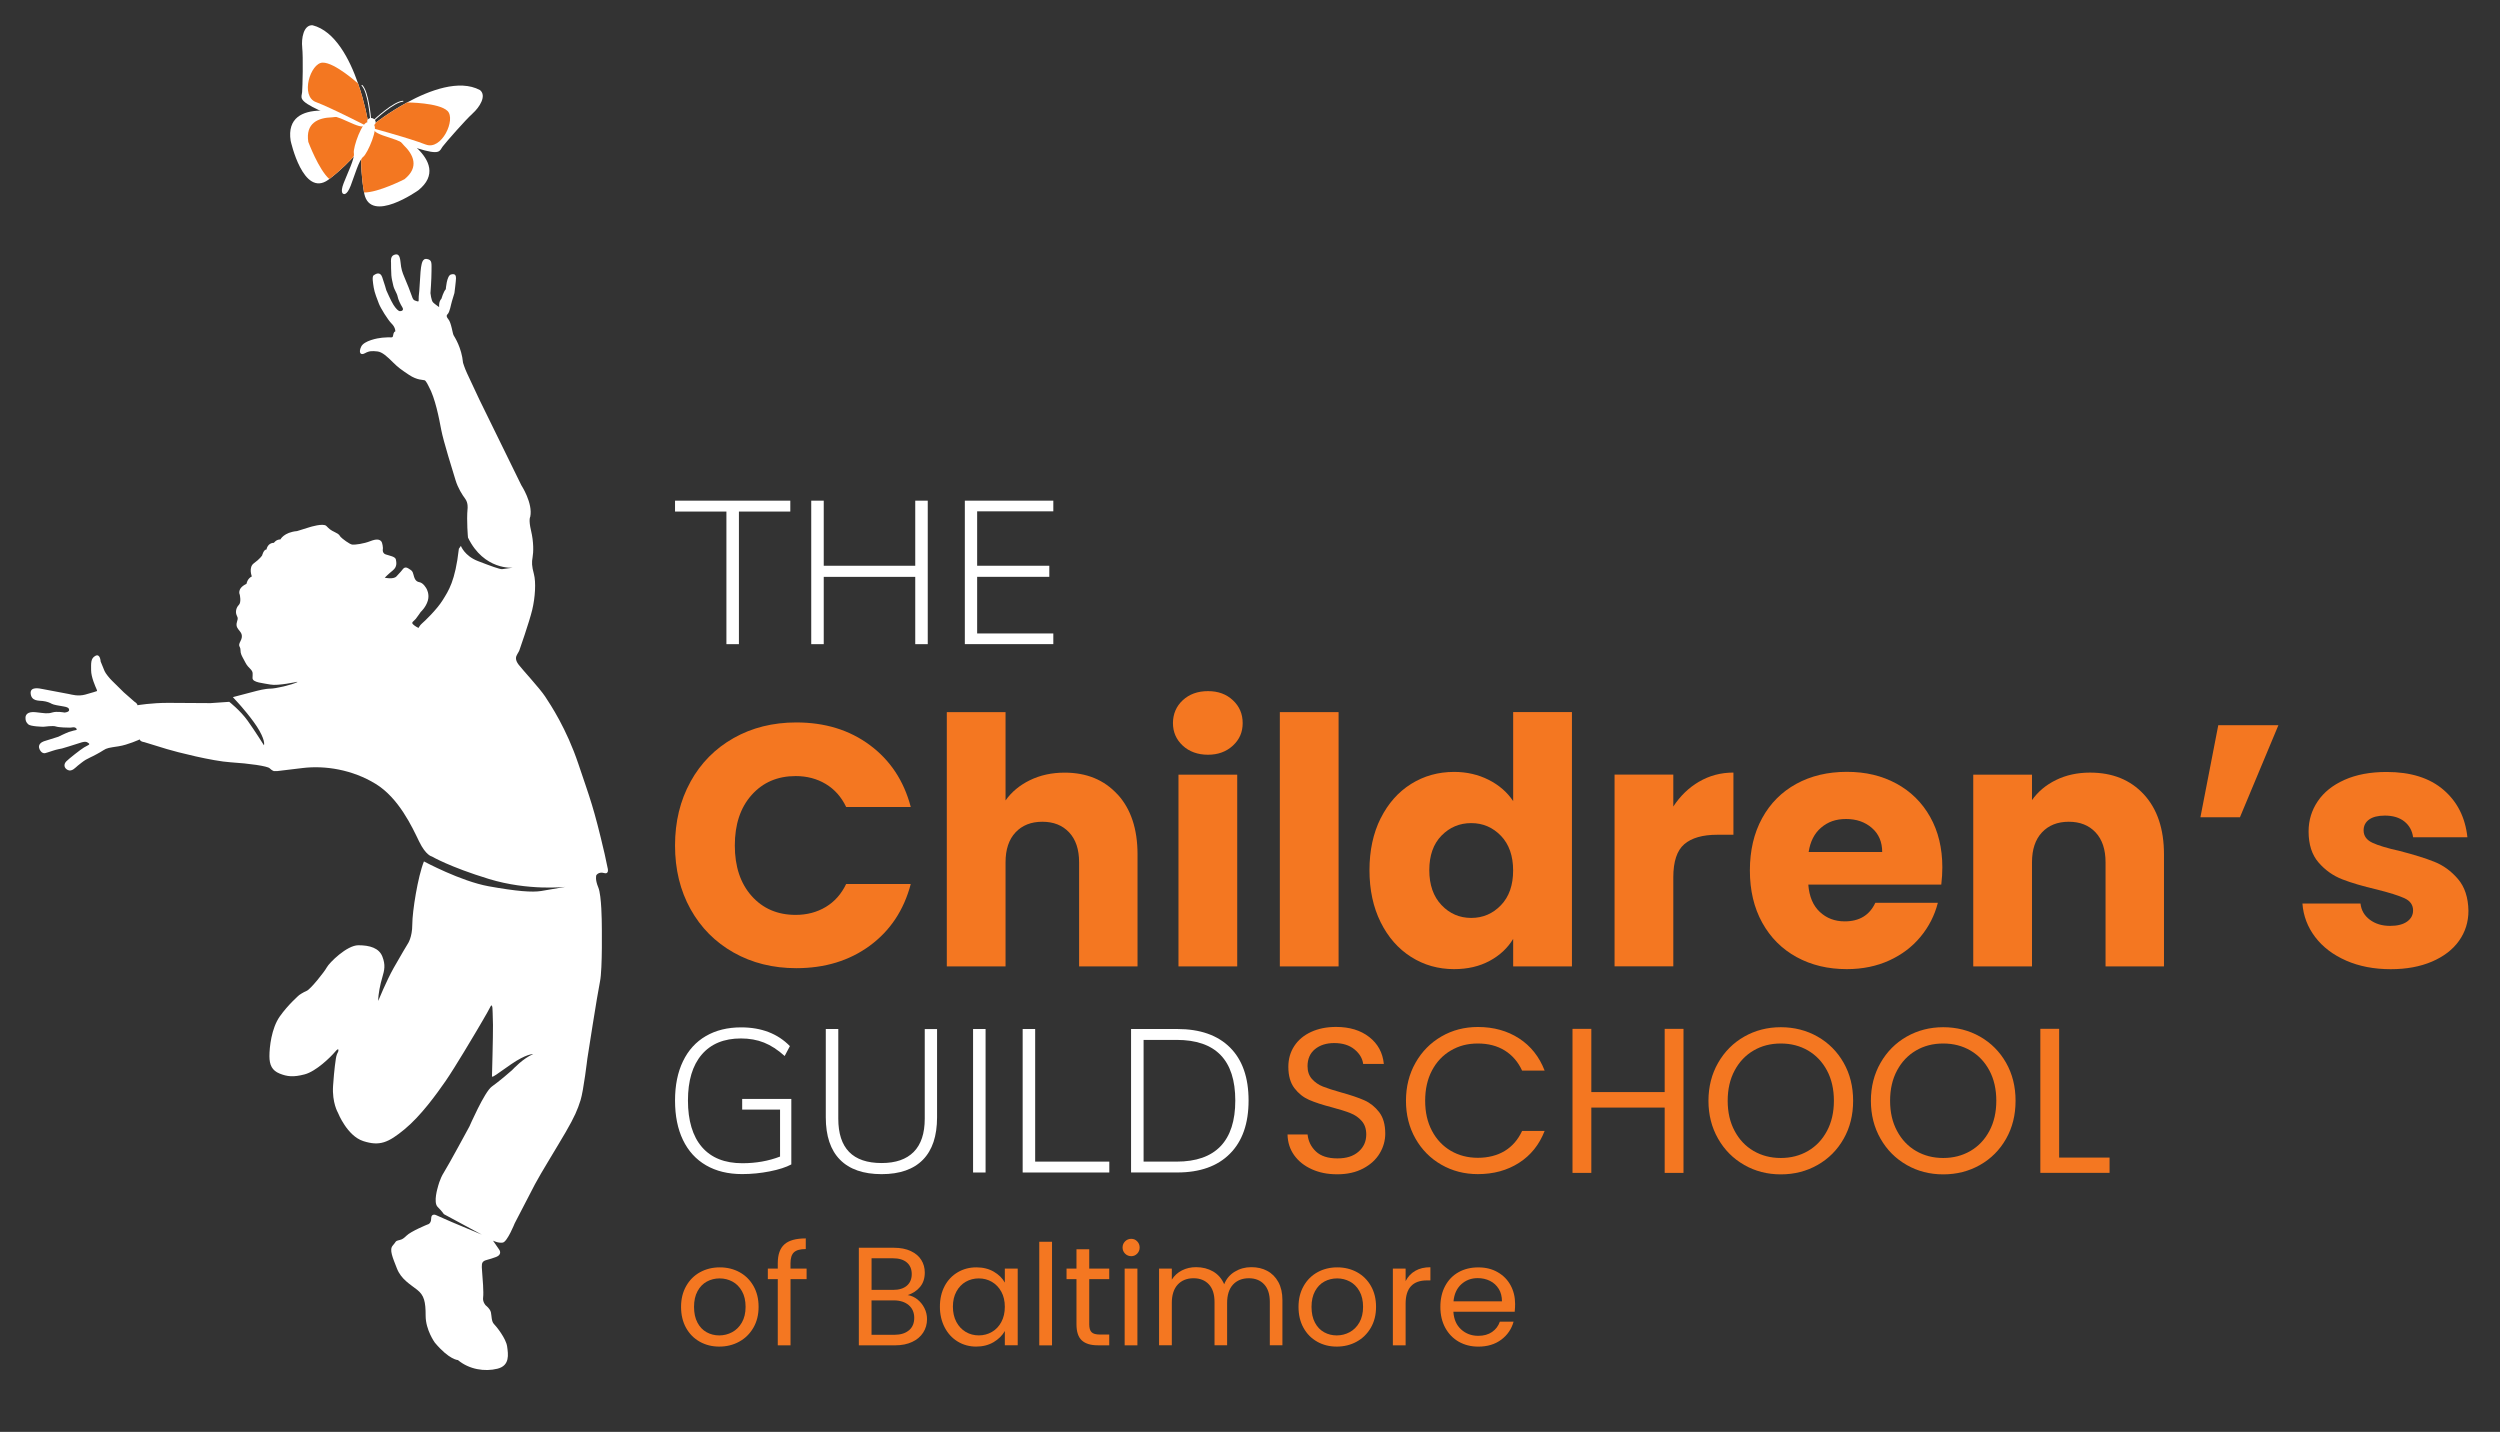 <?xml version="1.0" encoding="UTF-8"?> <svg xmlns="http://www.w3.org/2000/svg" id="Layer_1" version="1.1" viewBox="0 0 792 453.62"><rect x="0" y="0" width="792" height="453.62" fill="#333333" stroke="none"/><defs><style> .st0 { fill: #f47721; } .st1 { fill: #f47721; } .st2 { fill: #fff; } .st3 { fill: #2a51a3; } .st4 { fill: #f37721; } .st5 { display: none; } </style></defs><g class="st5"><g><path class="st1" d="M416.12,374.22c-2.38-1.07-4.25-2.55-5.6-4.46-1.36-1.9-2.05-4.09-2.1-6.58h6.36c.22,2.14,1.1,3.94,2.65,5.41,1.55,1.46,3.81,2.19,6.78,2.19s5.08-.71,6.72-2.13,2.46-3.25,2.46-5.47c0-1.75-.48-3.17-1.44-4.26s-2.16-1.92-3.6-2.49c-1.44-.57-3.39-1.18-5.83-1.83-3.01-.78-5.43-1.57-7.24-2.36-1.81-.79-3.36-2.02-4.65-3.7-1.29-1.68-1.93-3.94-1.93-6.78,0-2.49.63-4.69,1.9-6.62,1.27-1.92,3.05-3.41,5.34-4.45,2.29-1.05,4.92-1.57,7.89-1.57,4.28,0,7.79,1.07,10.52,3.21,2.73,2.14,4.27,4.98,4.62,8.52h-6.55c-.22-1.75-1.14-3.29-2.75-4.62-1.62-1.33-3.76-2-6.42-2-2.49,0-4.52.65-6.09,1.93-1.57,1.29-2.36,3.09-2.36,5.41,0,1.66.47,3.01,1.41,4.06s2.1,1.85,3.47,2.39c1.38.55,3.31,1.17,5.8,1.87,3.01.83,5.44,1.65,7.27,2.46s3.41,2.05,4.72,3.73c1.31,1.68,1.97,3.97,1.97,6.85,0,2.23-.59,4.32-1.77,6.29s-2.93,3.56-5.24,4.78c-2.32,1.22-5.05,1.83-8.19,1.83s-5.71-.53-8.09-1.61h-.03Z"></path><path class="st1" d="M448.98,340.47c2.01-3.56,4.75-6.35,8.22-8.35s7.33-3.01,11.57-3.01c4.98,0,9.33,1.2,13.04,3.6,3.71,2.4,6.42,5.81,8.13,10.22h-7.14c-1.27-2.75-3.09-4.87-5.47-6.36-2.38-1.48-5.23-2.23-8.55-2.23s-6.05.75-8.58,2.23c-2.53,1.49-4.52,3.59-5.96,6.32s-2.16,5.93-2.16,9.6.72,6.8,2.16,9.53,3.43,4.84,5.96,6.32c2.53,1.49,5.39,2.23,8.58,2.23s6.17-.73,8.55-2.19c2.38-1.46,4.2-3.57,5.47-6.32h7.14c-1.7,4.37-4.41,7.74-8.13,10.12-3.71,2.38-8.06,3.57-13.04,3.57-4.24,0-8.09-.99-11.57-2.98-3.47-1.99-6.21-4.75-8.22-8.29s-3.02-7.53-3.02-11.99,1-8.46,3.02-12.02h0Z"></path><path class="st1" d="M533.96,329.69v45.67h-5.96v-20.71h-23.26v20.71h-5.96v-45.67h5.96v20.05h23.26v-20.05h5.96Z"></path><path class="st1" d="M553.22,372.84c-3.5-1.99-6.26-4.76-8.29-8.32s-3.05-7.57-3.05-12.02,1.02-8.46,3.05-12.02,4.79-6.33,8.29-8.32c3.5-1.99,7.36-2.98,11.6-2.98s8.17,1,11.66,2.98c3.5,1.99,6.25,4.75,8.26,8.29s3.01,7.56,3.01,12.06-1,8.52-3.01,12.06-4.76,6.3-8.26,8.29c-3.5,1.99-7.38,2.98-11.66,2.98s-8.1-.99-11.6-2.98v-.02ZM573.44,368.42c2.55-1.49,4.56-3.61,6.03-6.36s2.19-5.94,2.19-9.57-.73-6.87-2.19-9.6-3.46-4.84-6-6.32c-2.53-1.48-5.42-2.23-8.65-2.23s-6.12.75-8.65,2.23c-2.53,1.49-4.53,3.59-6,6.32s-2.2,5.93-2.2,9.6.73,6.81,2.2,9.57c1.46,2.75,3.47,4.87,6.03,6.36,2.55,1.48,5.43,2.23,8.62,2.23s6.06-.74,8.62-2.23Z"></path><path class="st1" d="M604.72,372.84c-3.5-1.99-6.26-4.76-8.29-8.32s-3.05-7.57-3.05-12.02,1.02-8.46,3.05-12.02c2.03-3.56,4.79-6.33,8.29-8.32,3.5-1.99,7.36-2.98,11.6-2.98s8.17,1,11.66,2.98c3.5,1.99,6.25,4.75,8.26,8.29s3.01,7.56,3.01,12.06-1,8.52-3.01,12.06-4.76,6.3-8.26,8.29c-3.5,1.99-7.38,2.98-11.66,2.98s-8.1-.99-11.6-2.98v-.02ZM624.94,368.42c2.55-1.49,4.56-3.61,6.03-6.36s2.19-5.94,2.19-9.57-.73-6.87-2.19-9.6-3.46-4.84-6-6.32c-2.53-1.48-5.42-2.23-8.65-2.23s-6.12.75-8.65,2.23c-2.53,1.49-4.53,3.59-6,6.32s-2.2,5.93-2.2,9.6.73,6.81,2.2,9.57c1.46,2.75,3.47,4.87,6.03,6.36,2.55,1.48,5.43,2.23,8.62,2.23s6.06-.74,8.62-2.23Z"></path><path class="st1" d="M653.08,370.52h15.99v4.85h-21.95v-45.67h5.96v40.82h0Z"></path></g><g><path class="st3" d="M132.77,63.84s-15.09,10.71-17.09,1.05c-.02-.09-.04-.17-.05-.26,0-.04-.02-.08-.02-.12-.85-4.88-.99-8.98-.9-11.91l2.49-8.88.17-.61,10.29,1.95,4.77,5.41c3.84,3.71,6.25,8.63.34,13.36"></path><path class="st1" d="M128.42,60.31s-8.31,4.26-12.82,4.2c-.85-4.88-.99-8.98-.9-11.91l2.49-8.88,7.08,1.34,3.87,4.39c3.12,3.02,5.07,7.01.28,10.85"></path><path class="st3" d="M150.02,39.48c-2.21,1.94-8.43,9.08-9.48,10.46-1.05,1.38-.57,2.91-8.11.54-.22-.07-.45-.14-.68-.22-1.63-.54-3.58-1.32-5.92-2.4-3.15-1.12-5.93-1.77-6.92-2.89-.06-.07-.11-.14-.16-.21-.11-.17-.19-.36-.22-.56-.06-.41.08-.89.46-1.46.05-.07.1-.15.16-.22,0,0,1.09-.86,2.92-2.11,1.8-1.24,4.32-2.86,7.21-4.43h0c7.14-3.88,16.56-7.41,23.1-3.93,2.23,1.79-.14,5.5-2.35,7.44"></path><path class="st1" d="M135.14,49.31c-1.22-.49-2.95-1.07-4.87-1.68-.77-.24-1.57-.49-2.39-.74-2.87-.87-5.87-1.72-8.11-2.34-.19-.05-.38-.11-.56-.16-.24-.07-.46-.13-.68-.19-.06-.41.08-.89.46-1.46.05-.07.1-.15.16-.22,0,0,1.09-.86,2.92-2.11,1.8-1.24,4.32-2.86,7.21-4.43h0s10.03.03,12.78,2.69-1.86,12.67-6.91,10.65"></path><path class="st3" d="M92.35,48.19s3.95,18.07,11.93,12.28c.07-.05.14-.1.21-.16.03-.03.06-.05.1-.07,3.92-3.03,6.78-5.98,8.68-8.2l4.14-8.24.29-.57-8.93-5.49-7.17.79c-5.34.16-10.43,2.18-9.25,9.65"></path><path class="st1" d="M97.95,48.51s3.28,8.74,6.65,11.73c3.92-3.03,6.78-5.98,8.68-8.2l4.14-8.24-6.14-3.77-5.82.64c-4.34.13-8.47,1.77-7.51,7.84"></path><path class="st3" d="M96,18.57c.33,2.92.12,12.39-.03,14.12s-1.54,2.53,5.63,5.86c.21.1.43.2.65.29,1.57.69,3.54,1.43,5.99,2.22,3.08,1.29,5.58,2.68,7.07,2.52.09,0,.17-.03.26-.05.2-.05.38-.14.53-.27.32-.27.54-.71.65-1.39.01-.09.02-.18.03-.27,0,0-.23-1.37-.73-3.53-.5-2.13-1.26-5.02-2.35-8.13h0c-2.67-7.67-7.25-16.63-14.44-18.46-2.85-.18-3.6,4.16-3.27,7.08"></path><path class="st1" d="M100.38,35.85c1.23.46,2.9,1.19,4.73,2.04.73.34,1.49.7,2.26,1.06,2.7,1.29,5.5,2.68,7.57,3.73.18.09.35.18.52.26.22.11.43.22.63.32.32-.27.54-.71.65-1.39.01-.09.02-.18.03-.27,0,0-.23-1.37-.73-3.53-.5-2.13-1.26-5.02-2.35-8.13h0s-7.44-6.73-11.26-6.62-7.16,10.62-2.06,12.53"></path><path class="st3" d="M118.52,42.83l-.75-.29-.75-.29c-1.94-.75-4.97,8.11-4.64,9.78.33,1.66-1.99,6.28-3.24,9.51-1.25,3.22-.05,3.42-.05,3.42,0,0,1.02.67,2.26-2.56,1.25-3.22,2.64-8.2,4.01-9.21,1.36-1.01,5.09-9.6,3.15-10.35"></path><path class="st3" d="M119.23,42.56c-.23.6-.99.86-1.69.59s-1.08-.98-.85-1.57.99-.86,1.69-.59,1.08.97.85,1.57"></path><path class="st3" d="M118.7,41.76s-.04-.02-.06-.04c-.06-.06-.05-.16,0-.22.26-.24,6.33-5.93,9.28-6.08.08,0,.16.06.16.14s-.06.16-.14.16c-2.84.14-9.03,5.94-9.09,5.99-.04.04-.11.05-.16.03"></path><path class="st3" d="M117.62,41.34c-.05-.02-.09-.07-.1-.13,0-.08-.68-8.53-2.69-10.55-.06-.06-.06-.16,0-.22s.16-.06.22,0c2.08,2.1,2.75,10.39,2.77,10.74,0,.08-.06.16-.14.16h-.07"></path></g><path class="st3" d="M94.38,219.66s-6.11,1.34-8.43.87c-2.31-.46-5.7-.63-5.7-2.05s.34-1.87-.77-2.99c-1.12-1.12-1.23-1.45-1.93-2.77s-1.12-1.92-1.12-3.17-.93-1.05,0-2.79c.93-1.74.2-2.64-.28-3.25s-1.29-1.33-.84-2.82c.44-1.49.26-1.22-.13-2.25s-.1-2.34.74-3.18.29-3.23.29-3.23c0,0-1.03-1.95,2.13-3.45,0,0,.22-1.64,1.7-2.35,0,0-1.14-2.9.68-4.19,1.82-1.29,2.58-2.44,2.58-2.44,0,0,.47-1.92,1.39-1.92,0,0,.32-2.1,2.35-2.1,0,0,.68-1.09,2.07-1.09,0,0,1.09-2.26,5.27-2.64l4.05-1.26s4.26-1.34,5.22-.37c.96.96,1.2,1.25,2.76,2,1.56.74,1.3.96,1.77,1.48s2.87,2.37,3.73,2.44,3.55-.27,5.67-1.11c2.13-.84,2.93-.49,3.42,0s.59,2.22.59,2.22c0,0-.43,1.56.86,1.99,1.29.43,3.08.69,3.24,1.62.16.93.47,2.28-1,3.48-1.48,1.19-2.53,2.29-2.53,2.29,0,0,2.67.62,3.68-.39s1.96-2.19,1.96-2.19c0,0,.62-1.15,1.81-.39s1.33.79,1.63,1.88.57,2.29,1.89,2.5c1.33.22,2.28,2.07,2.28,2.07,0,0,1.04,1.69.41,3.82-.63,2.13-2.25,3.57-2.25,3.57,0,0-.91,1.37-1.55,2.17s-1.56,1.08-.89,1.75,1.74,1.15,1.74,1.15c0,0,.47-.9,1.13-1.44.66-.54,4.67-4.36,6.54-7.37s3.96-5.98,5.13-16.29l.64-.91s1.13,3.15,5.38,4.8c4.25,1.64,6.8,2.57,7.66,2.57l3.45-.46s-9.17.89-14.24-9.54c0,0-.5-5.3-.13-9.22,0,0,.22-1.75-.72-3.04-.95-1.29-2.31-3.37-3.1-5.97s-3.84-12.31-4.53-15.97-1.89-10.03-3.96-13.75c0,0-.82-1.78-1.29-1.96s-2.36.02-4.92-1.69-3.48-2.36-5.18-4.06-3.36-3.27-4.92-3.41c-1.56-.14-2.45-.24-3.93.58-1.47.81-2.05-.33-1.15-2.14.91-1.81,5.04-2.65,6.63-2.79s2.38-.12,2.38-.12c0,0,.88.2,1.02-.29s.15-1.43.77-1.58c0,0,.09-1.21-1.15-2.45-1.24-1.23-3.54-4.97-4.05-6.34s-1.4-3.52-1.64-5.09c-.25-1.58-.58-3.52-.03-3.91.55-.38,2.02-1.35,2.7.55s1.32,4.21,1.32,4.21c0,0,1.49,3.38,2.25,4.59s1.54,2.03,2.08,2.03,1.33-.28.73-1.25c-.6-.97-1.31-2.43-1.51-3.45-.2-1.03-1.07-2.09-1.38-3.46-.3-1.37-.5-2.04-.6-3.21-.1-1.16-.1-3.65-.1-3.97s-.28-2.02.93-2.5,1.85-.05,2.07,2.24.52,3.14,1.32,5.01c.8,1.87,1.8,4.37,2.23,5.63.42,1.26.62,1.45,1.2,1.63s1.06.46,1.01-.11.07-1.88.21-3.05c.14-1.17.34-6.47.55-7.41s.3-2.98,1.93-2.67c1.63.31,1.39,1.32,1.39,3.87s-.33,6.95-.33,6.95c0,0,.25,2.36.82,2.93s1.93,1.5,1.93,1.5c0,0-.21-1.74.72-2.67,0,0,.66-2.29,1.39-3.02,0,0,.27-4.25,1.61-4.65s1.62.3,1.62,1.14-.5,4.74-.5,4.74c0,0-.4,1.35-.78,2.57s-.66,3.41-1.4,4.15c0,0-.73.44.24,1.56.96,1.12,1.33,4.49,1.68,5.11.35.62,2.53,3.87,2.99,8.74,0,0,.55,1.8,1.31,3.4.77,1.6,2.91,6.28,3.85,8.23s13.32,27.17,13.32,27.17c0,0,3.73,5.7,2.83,10.02,0,0-.6.8.26,4.42s.77,6.79.48,8.41c-.29,1.63-.27,2.76.42,5.32.69,2.57.41,7.39-.53,11.32-.95,3.93-4.1,12.89-4.1,12.89,0,0-.17.44-.65,1.2-.48.77-.76,1.74.43,3.31,1.19,1.57,6.71,7.52,8.4,10.09,1.69,2.57,6.78,10.17,10.54,21.37,3.76,11.2,4.82,13.49,8.34,28.61l.91,4.3s.69,2.2-1.1,1.7-2.47.72-2.47.72c0,0-.45,1.27.64,3.86,1.08,2.58,1.11,11.45,1.11,11.45,0,0,.27,14.4-.57,18.35-.83,3.95-4.01,24.48-4.01,24.48,0,0-1.2,10.16-2.15,13.16s-1.86,5.2-4.71,10.11c-2.85,4.91-7.92,13.07-9.76,16.55-1.84,3.49-6.42,12.39-6.42,12.39,0,0-2.33,5.85-3.76,6.09-1.43.25-3.12-.61-3.12-.61l1.93,2.8s1.23,1.54-1.01,2.4c-2.24.86-3.31.89-3.9,1.35-.58.47-.68.99-.49,3.17.19,2.18.54,6.78.33,8.27-.22,1.49.84,2.55.84,2.55,0,0,1.39,1.02,1.64,2.21s.15,2.86.97,3.68,3.83,4.59,4.18,7.1c.35,2.5.94,6.07-3.08,7.07s-8.93.25-12.53-2.74c0,0-2.73-.04-7.33-5.52,0,0-2.91-4-2.91-8.51s-.47-6.48-2.68-8.24c-2.21-1.75-5.09-3.33-6.44-6.78-1.35-3.45-2.47-5.95-1.35-7.24,1.13-1.29.82-1.39,1.61-1.63s1.35-.11,2.76-1.53c1.41-1.41,6.61-3.53,6.61-3.53,0,0,1.21-.15,1.21-1.9s1.46-1.14,1.46-1.14l5.07,2.23,9.57,4.02-12.06-6.51s-.56-.88-1.99-2.31c-1.43-1.43.07-6.25.07-6.25,0,0,.6-2.62,1.93-4.69,1.33-2.07,8.09-14.56,8.09-14.56,0,0,4.77-10.96,7.07-12.61s5.91-4.71,6.41-5.21,3.47-3.72,6.74-5.14c0,0-2.18-.11-7.08,3.28s-5.35,3.89-5.99,3.89c0,0,.37-13.36.32-16.39-.04-3.03-.17-5.4-.17-5.4,0,0-.12-1.55-.67-.35-.55,1.21-4.57,7.97-4.57,7.97,0,0-6.7,11.34-9.59,15.51-2.89,4.16-7.82,11.04-13.03,15.33-5.2,4.29-7.91,5.41-13.08,3.76s-8.04-8.99-8.04-8.99c0,0-1.9-3.17-1.55-8.52.35-5.35.88-8.6.88-8.6,0,0,.15-1.31.73-2.24,0,0,.5-1.73-.95,0s-6.05,6.22-9.66,7.18c-3.61.96-5.55.71-7.95-.25-2.4-.97-3.23-2.72-3.23-5.53s.63-8.8,3.28-12.57c2.65-3.77,6.19-6.82,6.19-6.82,0,0,1.19-.83,2.38-1.33,1.19-.5,5.58-5.98,6.36-7.43.78-1.45,6.35-7.01,10.01-7.01s6.57.91,7.61,3.58c1.04,2.67.66,4.29,0,6.54-.67,2.25-1.32,5.31-1.32,7.54,0,0,2.62-6.4,4.9-10.46s4.46-7.65,4.46-7.65c0,0,1.44-2,1.44-6.14s1.77-15.24,3.7-19.98c0,0,11.69,6.29,20.55,7.89,8.86,1.59,13.8,1.96,16.64,1.49,2.85-.46,7.61-1.3,7.61-1.3,0,0-11.69,1.32-24.21-2.51-12.52-3.84-18.07-7.12-18.07-7.12,0,0-1.89-.28-4.06-4.78s-6.41-13.74-13.78-18.25c-7.37-4.51-16.02-5.89-23.19-5.02s-7.91.95-7.91.95l-1.15.02s-.64-.19-1.34-.9c-.71-.71-6.51-1.54-12.35-1.91-5.84-.37-17.14-3.25-20.22-4.18-3.07-.93-7.24-2.22-7.24-2.22,0,0-1.21-.12-1.4-.85,0,0-3.74,1.74-6.71,2.18-2.97.45-3.72.53-4.84,1.27-1.12.75-3.2,1.8-3.2,1.8,0,0-1.65.78-2.38,1.2-.73.41-1.88,1.37-2.51,1.86-.63.49-1.84,2.02-3.15,1.39s-1.35-1.9-.47-2.77c.87-.87,4.48-3.71,5.6-4.39s2.09-.92,1.49-1.31-.85-.78-2.84-.11c-1.98.67-5.66,1.75-5.66,1.75,0,0-1.83.33-2.86.7-1.03.37-2.3.73-2.3.73,0,0-1.12.5-1.91-1.1s.69-2.39,1.31-2.61c.62-.22,4.59-1.44,4.59-1.44,0,0,2.44-1.2,3.4-1.53s2.02-.55,2.02-.55c0,0,.8-.05.24-.61s-1.22-.21-1.91-.2-3.55-.04-4.5-.37-3.61.09-3.93.09-4.15-.08-4.86-.79c-.71-.71-.85-1.22-.85-2.08s.6-2.04,3.27-1.74c2.67.3,3.72.56,5.2.09,1.48-.47,3.89.02,3.89.02,0,0,1.47-.11,1.47-.79s-.51-.95-1.82-1.16-3.11-.5-3.67-.82c-.56-.32-1.5-.74-2.83-.89s-3.57.1-3.86-2.29,2.77-1.7,3.72-1.52,7.5,1.41,8.41,1.59,2.86.79,5.15.18c2.29-.61,3.68-1.1,3.68-1.1,0,0,.23.08-.07-.61-.29-.69-1.74-3.79-1.74-6s-.19-3.76,1.36-4.58c1.54-.82,1.66,1.79,1.66,1.79,0,0,.94,2.3,1.24,3.03s1.64,2.39,2.38,3.08c.74.7,3.71,3.67,3.71,3.67l3.36,2.96s.97.55.97,1.14c0,0,4.46-.78,9.82-.75,5.36.02,13.05.09,13.37.08s5.92-.41,5.92-.41c0,0,3.51,2.74,5.86,6.02,2.34,3.28,5.15,7.75,5.15,7.75,0,0,.55-1.08-1.42-4.6-1.97-3.53-6.42-8.47-6.42-8.47l-2-2.19,7.66-2.01s2.56-.68,4.2-.68,6.73-1.15,8.59-2.08l-.05.03Z"></path><g><path class="st1" d="M219.11,251.33c3.27-5.92,7.83-10.53,13.68-13.84,5.85-3.3,12.48-4.96,19.89-4.96,9.08,0,16.85,2.4,23.31,7.19,6.46,4.79,10.79,11.33,12.97,19.61h-20.48c-1.53-3.2-3.69-5.63-6.48-7.3-2.8-1.67-5.97-2.5-9.53-2.5-5.74,0-10.39,2-13.95,5.99-3.56,3.99-5.34,9.33-5.34,16.02s1.78,12.02,5.34,16.02,8.21,5.99,13.95,5.99c3.56,0,6.74-.83,9.53-2.51,2.8-1.67,4.96-4.1,6.48-7.3h20.48c-2.18,8.28-6.5,14.8-12.97,19.56-6.46,4.76-14.24,7.14-23.31,7.14-7.41,0-14.04-1.65-19.89-4.96-5.85-3.3-10.41-7.9-13.68-13.78s-4.9-12.6-4.9-20.16,1.63-14.29,4.9-20.21h0Z"></path><path class="st1" d="M354.54,255.36c4.21,4.61,6.32,10.95,6.32,19.01v35.52h-18.52v-33.01c0-4.07-1.05-7.23-3.16-9.48-2.11-2.25-4.94-3.38-8.5-3.38s-6.39,1.13-8.5,3.38-3.16,5.41-3.16,9.48v33.01h-18.63v-80.63h18.63v28c1.89-2.69,4.47-4.83,7.74-6.43,3.27-1.6,6.93-2.4,11-2.4,6.97,0,12.56,2.31,16.78,6.92h0Z"></path><path class="st1" d="M375.19,239.89c-2.07-1.92-3.1-4.3-3.1-7.14s1.03-5.32,3.1-7.25c2.07-1.92,4.74-2.89,8.01-2.89s5.83.96,7.9,2.89,3.1,4.34,3.1,7.25-1.03,5.21-3.1,7.14-4.71,2.89-7.9,2.89-5.94-.96-8.01-2.89ZM392.46,249.1v60.8h-18.63v-60.8h18.63Z"></path><path class="st1" d="M424.6,229.27v80.63h-18.63v-80.63h18.63Z"></path><path class="st1" d="M437.95,262.93c2.36-4.72,5.57-8.35,9.64-10.9,4.07-2.54,8.61-3.81,13.62-3.81,3.99,0,7.64.84,10.95,2.51,3.3,1.67,5.9,3.92,7.79,6.76v-28.22h18.63v80.63h-18.63v-8.72c-1.74,2.91-4.23,5.23-7.46,6.97-3.23,1.74-6.99,2.62-11.28,2.62-5.01,0-9.55-1.29-13.62-3.87s-7.28-6.25-9.64-11c-2.36-4.76-3.54-10.26-3.54-16.51s1.18-11.73,3.54-16.45h0ZM476.09,268.49c-2.58-2.69-5.72-4.03-9.43-4.03s-6.85,1.33-9.43,3.98c-2.58,2.65-3.87,6.3-3.87,10.95s1.29,8.33,3.87,11.06c2.58,2.72,5.72,4.08,9.43,4.08s6.85-1.34,9.43-4.03,3.87-6.35,3.87-11-1.29-8.32-3.87-11.01Z"></path><path class="st1" d="M538.9,251.33c3.27-1.92,6.9-2.89,10.9-2.89v19.72h-5.12c-4.65,0-8.14,1-10.46,3-2.33,2-3.49,5.5-3.49,10.51v28.22h-18.63v-60.8h18.63v10.13c2.18-3.34,4.9-5.97,8.17-7.9h0Z"></path><path class="st1" d="M615.71,283.96h-42.17c.29,3.78,1.51,6.66,3.65,8.66s4.78,3,7.9,3c4.65,0,7.88-1.96,9.7-5.88h19.83c-1.02,4-2.85,7.59-5.5,10.79s-5.98,5.7-9.97,7.52c-4,1.82-8.46,2.72-13.4,2.72-5.96,0-11.26-1.27-15.91-3.81-4.65-2.54-8.28-6.17-10.9-10.89-2.61-4.72-3.92-10.24-3.92-16.56s1.29-11.84,3.87-16.56,6.19-8.35,10.84-10.9c4.65-2.54,9.99-3.81,16.02-3.81s11.11,1.24,15.69,3.7c4.58,2.47,8.15,5.99,10.73,10.57,2.58,4.58,3.87,9.92,3.87,16.02,0,1.74-.11,3.56-.33,5.45v-.02ZM596.97,273.61c0-3.2-1.09-5.74-3.27-7.63s-4.9-2.83-8.17-2.83-5.76.91-7.9,2.72c-2.14,1.82-3.47,4.4-3.98,7.74h23.32Z"></path><path class="st1" d="M679.94,255.36c4.25,4.61,6.37,10.95,6.37,19.01v35.52h-18.52v-33.01c0-4.07-1.05-7.23-3.16-9.48s-4.94-3.38-8.5-3.38-6.39,1.13-8.5,3.38-3.16,5.41-3.16,9.48v33.01h-18.63v-60.8h18.63v8.06c1.89-2.69,4.43-4.81,7.63-6.37s6.79-2.34,10.79-2.34c7.12,0,12.8,2.31,17.05,6.92Z"></path><path class="st1" d="M703.53,233.41h19.07l-12.2,29.2h-12.53l5.67-29.2h0Z"></path><path class="st1" d="M744.06,308.04c-4.14-1.81-7.41-4.3-9.8-7.46s-3.74-6.7-4.03-10.62h18.41c.22,2.11,1.2,3.81,2.94,5.12s3.88,1.96,6.43,1.96c2.32,0,4.12-.45,5.39-1.36,1.27-.91,1.91-2.09,1.91-3.54,0-1.74-.91-3.03-2.73-3.87-1.81-.83-4.76-1.76-8.83-2.78-4.36-1.02-7.99-2.09-10.89-3.21-2.91-1.13-5.41-2.9-7.52-5.34-2.11-2.43-3.16-5.72-3.16-9.86,0-3.49.96-6.66,2.89-9.53,1.92-2.87,4.76-5.14,8.5-6.81s8.19-2.51,13.35-2.51c7.63,0,13.64,1.89,18.03,5.67,4.4,3.78,6.92,8.79,7.57,15.04h-17.21c-.29-2.11-1.22-3.78-2.78-5.01-1.56-1.23-3.61-1.85-6.16-1.85-2.18,0-3.85.42-5.01,1.25-1.16.84-1.74,1.98-1.74,3.43,0,1.74.93,3.05,2.78,3.92,1.85.87,4.74,1.74,8.66,2.61,4.5,1.16,8.17,2.31,11,3.43,2.83,1.13,5.32,2.94,7.47,5.45,2.14,2.51,3.25,5.87,3.32,10.08,0,3.56-1,6.74-3,9.53-2,2.8-4.87,5-8.61,6.59-3.74,1.6-8.08,2.4-13.02,2.4-5.31,0-10.03-.91-14.17-2.72h.01Z"></path></g><g><path class="st3" d="M230.5,165.67h-16.3v-3.45h36.55v3.45h-16.3v42.05h-3.96v-42.05h.01Z"></path><path class="st3" d="M294.34,162.22v45.5h-3.96v-21.34h-29.01v21.34h-3.96v-45.5h3.96v20.64h29.01v-20.64h3.96Z"></path><path class="st3" d="M306.1,162.22h28.05v3.39h-24.15v17.25h22.88v3.51h-22.88v17.96h24.15v3.39h-28.05v-45.5h0Z"></path></g><g><path class="st3" d="M251.08,351.92v20.77c-1.66.89-3.94,1.63-6.84,2.2-2.9.58-5.81.86-8.75.86-4.43,0-8.24-.93-11.44-2.78-3.19-1.85-5.63-4.53-7.32-8.02-1.68-3.49-2.52-7.67-2.52-12.52s.84-8.97,2.52-12.46c1.68-3.49,4.1-6.16,7.25-7.99s6.88-2.75,11.18-2.75c6.43,0,11.59,1.98,15.46,5.94l-1.66,3.13c-2.17-1.96-4.36-3.38-6.55-4.25s-4.63-1.31-7.32-1.31c-5.37,0-9.51,1.7-12.43,5.11-2.92,3.41-4.38,8.26-4.38,14.57s1.48,11.35,4.44,14.76,7.23,5.11,12.81,5.11c4.3,0,8.28-.7,11.95-2.11v-14.89h-12.01v-3.39h15.59l.02.02Z"></path><path class="st3" d="M266.51,371.18c-3-3.04-4.51-7.53-4.51-13.45v-27.99h3.96v28.44c0,9.37,4.58,14.06,13.74,14.06,4.47,0,7.87-1.18,10.19-3.55,2.32-2.36,3.48-5.87,3.48-10.51v-28.44h3.9v27.99c0,5.92-1.49,10.41-4.47,13.45-2.98,3.05-7.35,4.57-13.1,4.57s-10.19-1.52-13.19-4.57h0Z"></path><path class="st3" d="M308.72,329.74h3.96v45.5h-3.96v-45.5Z"></path><path class="st3" d="M324.43,329.74h3.96v42.05h23.52v3.45h-27.48v-45.5h0Z"></path><path class="st3" d="M358.81,329.74h14.63c7.24,0,12.82,1.96,16.74,5.88,3.92,3.92,5.88,9.52,5.88,16.81s-1.97,12.91-5.91,16.87-9.51,5.94-16.71,5.94h-14.63v-45.5ZM373.25,371.79c6.18,0,10.82-1.63,13.93-4.89s4.66-8.08,4.66-14.47c0-12.82-6.2-19.23-18.59-19.23h-10.48v38.6h10.48Z"></path></g><g><path class="st1" d="M222.04,428.89c-1.85-1.04-3.3-2.51-4.35-4.42s-1.58-4.12-1.58-6.63.54-4.68,1.62-6.59,2.55-3.37,4.41-4.39,3.95-1.53,6.26-1.53,4.39.51,6.26,1.53,3.34,2.48,4.42,4.37c1.08,1.89,1.62,4.1,1.62,6.61s-.56,4.73-1.67,6.63-2.61,3.38-4.5,4.42-4,1.55-6.3,1.55-4.34-.52-6.19-1.55h0ZM232.32,425.87c1.27-.68,2.3-1.7,3.08-3.06s1.18-3.02,1.18-4.97-.39-3.61-1.15-4.97c-.77-1.36-1.78-2.37-3.02-3.04s-2.59-1-4.04-1-2.83.33-4.06,1-2.21,1.68-2.95,3.04c-.74,1.36-1.11,3.02-1.11,4.97s.36,3.65,1.09,5.02c.72,1.36,1.69,2.37,2.91,3.04,1.21.67,2.54,1,4,1s2.81-.34,4.08-1.02h-.01Z"></path><path class="st1" d="M255.93,409.05h-5.11v20.99h-4.04v-20.99h-3.15v-3.33h3.15v-1.73c0-2.72.7-4.71,2.11-5.97,1.4-1.26,3.66-1.89,6.77-1.89v3.37c-1.78,0-3.03.35-3.75,1.04-.73.69-1.09,1.84-1.09,3.44v1.73h5.11v3.33h0Z"></path><path class="st1" d="M290.53,414.58c-1.76,1.7-4.44,2.55-8.05,2.55h-5.95v12.92h-4.04v-30.94h9.99c3.49,0,6.15.84,7.97,2.53s2.73,3.86,2.73,6.52-.88,4.71-2.64,6.41h0ZM287.44,412.34c1.07-.98,1.6-2.37,1.6-4.17,0-3.82-2.19-5.73-6.57-5.73h-5.95v11.36h5.95c2.25,0,3.91-.49,4.97-1.47h0Z"></path><path class="st1" d="M305.27,406.43c1.32-.77,2.92-1.15,4.82-1.15v4.17h-1.06c-4.53,0-6.79,2.46-6.79,7.37v13.23h-4.04v-24.32h4.04v3.95c.71-1.39,1.72-2.47,3.04-3.24h-.01Z"></path><path class="st1" d="M314.87,400.97c-.53-.53-.8-1.18-.8-1.95s.27-1.42.8-1.95,1.18-.8,1.95-.8,1.37.27,1.89.8c.52.53.78,1.18.78,1.95s-.26,1.42-.78,1.95-1.15.8-1.89.8-1.42-.27-1.95-.8ZM318.78,405.72v24.32h-4.04v-24.32h4.04Z"></path><path class="st1" d="M344.7,407.96c1.83,1.79,2.75,4.37,2.75,7.74v14.34h-4v-13.76c0-2.42-.61-4.28-1.82-5.57-1.22-1.29-2.87-1.93-4.97-1.93s-3.83.67-5.08,2c-1.26,1.33-1.89,3.27-1.89,5.81v13.45h-4.04v-24.32h4.04v3.46c.8-1.24,1.89-2.2,3.26-2.89s2.89-1.02,4.55-1.02c2.96,0,5.36.89,7.19,2.69h.01Z"></path><path class="st1" d="M354.07,411.25c1.01-1.88,2.4-3.34,4.19-4.37s3.84-1.55,6.15-1.55c2.99,0,5.45.72,7.39,2.17s3.22,3.46,3.84,6.04h-4.35c-.41-1.48-1.22-2.65-2.42-3.5-1.2-.86-2.69-1.29-4.46-1.29-2.31,0-4.17.79-5.59,2.38s-2.13,3.82-2.13,6.72.71,5.19,2.13,6.79,3.28,2.4,5.59,2.4c1.78,0,3.25-.42,4.44-1.24s2-2.01,2.44-3.55h4.35c-.65,2.49-1.95,4.47-3.91,5.97-1.95,1.49-4.39,2.24-7.32,2.24-2.31,0-4.36-.52-6.15-1.55s-3.19-2.5-4.19-4.39-1.51-4.11-1.51-6.66.5-4.71,1.51-6.59v-.02Z"></path><path class="st1" d="M403.07,419.39h-19.44c.15,2.4.97,4.27,2.46,5.61,1.5,1.35,3.31,2.02,5.44,2.02,1.75,0,3.2-.41,4.37-1.22,1.17-.81,1.99-1.9,2.46-3.26h4.35c-.65,2.34-1.95,4.24-3.91,5.7-1.95,1.47-4.38,2.2-7.28,2.2-2.31,0-4.37-.52-6.19-1.55-1.82-1.04-3.25-2.51-4.28-4.42-1.04-1.91-1.55-4.12-1.55-6.63s.5-4.72,1.51-6.61c1.01-1.89,2.42-3.35,4.24-4.37,1.82-1.02,3.91-1.53,6.28-1.53s4.35.5,6.13,1.51,3.14,2.39,4.11,4.15c.96,1.76,1.44,3.75,1.44,5.97,0,.77-.04,1.58-.13,2.44h0ZM398.01,412.14c-.68-1.11-1.61-1.95-2.78-2.53s-2.46-.87-3.88-.87c-2.04,0-3.78.65-5.22,1.95-1.44,1.3-2.26,3.11-2.47,5.41h15.36c0-1.54-.34-2.86-1.02-3.97h.01Z"></path><path class="st1" d="M443.82,408.07c-.86-1.8-2.1-3.2-3.73-4.19s-3.52-1.49-5.68-1.49-4.11.5-5.84,1.49-3.09,2.41-4.08,4.26-1.49,3.99-1.49,6.41.5,4.56,1.49,6.39c.99,1.83,2.35,3.25,4.08,4.24s3.68,1.49,5.84,1.49c3.02,0,5.5-.9,7.46-2.71,1.95-1.8,3.09-4.25,3.42-7.33h-12.34v-3.28h16.65v3.11c-.24,2.55-1.04,4.88-2.4,6.99-1.36,2.12-3.15,3.79-5.37,5.02s-4.69,1.84-7.41,1.84c-2.87,0-5.49-.67-7.86-2.02-2.37-1.35-4.24-3.22-5.61-5.62s-2.06-5.1-2.06-8.12.69-5.73,2.06-8.15c1.38-2.41,3.25-4.29,5.61-5.64,2.37-1.35,4.99-2.02,7.86-2.02,3.28,0,6.19.81,8.72,2.44s4.37,3.92,5.52,6.88h-4.84Z"></path><path class="st1" d="M476.97,419.39h-19.44c.15,2.4.97,4.27,2.46,5.61,1.5,1.35,3.31,2.02,5.44,2.02,1.75,0,3.2-.41,4.37-1.22,1.17-.81,1.99-1.9,2.46-3.26h4.35c-.65,2.34-1.95,4.24-3.91,5.7-1.95,1.47-4.38,2.2-7.28,2.2-2.31,0-4.37-.52-6.19-1.55-1.82-1.04-3.25-2.51-4.28-4.42-1.04-1.91-1.55-4.12-1.55-6.63s.5-4.72,1.51-6.61c1.01-1.89,2.42-3.35,4.24-4.37,1.82-1.02,3.91-1.53,6.28-1.53s4.35.5,6.13,1.51,3.14,2.39,4.11,4.15c.96,1.76,1.44,3.75,1.44,5.97,0,.77-.04,1.58-.13,2.44h0ZM471.91,412.14c-.68-1.11-1.61-1.95-2.78-2.53s-2.46-.87-3.88-.87c-2.04,0-3.78.65-5.22,1.95-1.44,1.3-2.26,3.11-2.47,5.41h15.36c0-1.54-.34-2.86-1.02-3.97h.01Z"></path><path class="st1" d="M486.85,428.89c-1.85-1.04-3.3-2.51-4.35-4.42s-1.58-4.12-1.58-6.63.54-4.68,1.62-6.59,2.55-3.37,4.41-4.39,3.95-1.53,6.26-1.53,4.39.51,6.26,1.53,3.34,2.48,4.42,4.37c1.08,1.89,1.62,4.1,1.62,6.61s-.56,4.73-1.67,6.63-2.61,3.38-4.5,4.42-4,1.55-6.3,1.55-4.34-.52-6.19-1.55h0ZM497.12,425.87c1.27-.68,2.3-1.7,3.08-3.06s1.18-3.02,1.18-4.97-.39-3.61-1.15-4.97c-.77-1.36-1.78-2.37-3.02-3.04s-2.59-1-4.04-1-2.83.33-4.06,1-2.21,1.68-2.95,3.04c-.74,1.36-1.11,3.02-1.11,4.97s.36,3.65,1.09,5.02c.72,1.36,1.69,2.37,2.91,3.04,1.21.67,2.54,1,4,1s2.81-.34,4.08-1.02h0Z"></path><path class="st1" d="M517.92,406.43c1.32-.77,2.92-1.15,4.82-1.15v4.17h-1.06c-4.53,0-6.79,2.46-6.79,7.37v13.23h-4.04v-24.32h4.04v3.95c.71-1.39,1.72-2.47,3.04-3.24h-.01Z"></path><path class="st1" d="M542.95,406.7c1.58.92,2.76,2.07,3.53,3.46v-4.44h4.08v24.86c0,2.22-.47,4.19-1.42,5.93s-2.3,3.08-4.06,4.06-3.81,1.46-6.15,1.46c-3.19,0-5.86-.75-7.99-2.26s-3.39-3.57-3.77-6.17h4c.44,1.48,1.36,2.67,2.75,3.57s3.06,1.36,5.02,1.36c2.22,0,4.03-.7,5.44-2.09,1.41-1.39,2.11-3.34,2.11-5.86v-5.1c-.8,1.42-1.98,2.6-3.55,3.55s-3.4,1.42-5.5,1.42-4.12-.53-5.88-1.6c-1.76-1.06-3.14-2.56-4.15-4.48s-1.51-4.11-1.51-6.57.5-4.67,1.51-6.55,2.39-3.34,4.15-4.37,3.72-1.55,5.88-1.55,3.94.46,5.53,1.38h-.02ZM545.37,413.05c-.74-1.36-1.74-2.41-3-3.13s-2.64-1.09-4.15-1.09-2.89.36-4.13,1.06c-1.24.71-2.24,1.75-2.97,3.11-.74,1.36-1.11,2.96-1.11,4.79s.37,3.49,1.11,4.86c.74,1.38,1.73,2.43,2.97,3.15s2.62,1.09,4.13,1.09,2.89-.36,4.15-1.09,2.26-1.78,3-3.15c.74-1.38,1.11-2.98,1.11-4.82s-.37-3.43-1.11-4.79h0Z"></path><path class="st1" d="M579.46,419.39h-19.44c.15,2.4.97,4.27,2.46,5.61,1.5,1.35,3.31,2.02,5.44,2.02,1.75,0,3.2-.41,4.37-1.22s1.99-1.9,2.46-3.26h4.35c-.65,2.34-1.95,4.24-3.91,5.7-1.95,1.47-4.38,2.2-7.28,2.2-2.31,0-4.37-.52-6.19-1.55-1.82-1.04-3.25-2.51-4.28-4.42-1.04-1.91-1.55-4.12-1.55-6.63s.5-4.72,1.51-6.61c1.01-1.89,2.42-3.35,4.24-4.37s3.91-1.53,6.28-1.53,4.35.5,6.13,1.51,3.14,2.39,4.11,4.15c.96,1.76,1.44,3.75,1.44,5.97,0,.77-.04,1.58-.13,2.44h-.01ZM574.4,412.14c-.68-1.11-1.61-1.95-2.78-2.53-1.17-.58-2.46-.87-3.88-.87-2.04,0-3.78.65-5.22,1.95-1.44,1.3-2.26,3.11-2.47,5.41h15.36c0-1.54-.34-2.86-1.02-3.97h.01Z"></path><path class="st1" d="M585.54,399.11h4.48l-4.26,10.08h-2.84l2.62-10.08h0Z"></path><path class="st1" d="M598.23,429.49c-1.48-.64-2.65-1.52-3.51-2.66s-1.33-2.45-1.42-3.93h4.17c.12,1.21.69,2.2,1.71,2.97s2.36,1.15,4.02,1.15c1.54,0,2.75-.34,3.64-1.02s1.33-1.54,1.33-2.58-.47-1.86-1.42-2.37-2.41-1.03-4.39-1.53c-1.8-.47-3.28-.95-4.42-1.44s-2.12-1.21-2.93-2.17c-.81-.96-1.22-2.23-1.22-3.8,0-1.24.37-2.38,1.11-3.42s1.79-1.86,3.15-2.46c1.36-.61,2.91-.91,4.66-.91,2.69,0,4.87.68,6.52,2.04,1.66,1.36,2.54,3.23,2.66,5.59h-4.04c-.09-1.27-.6-2.29-1.53-3.06-.93-.77-2.18-1.15-3.75-1.15-1.45,0-2.61.31-3.46.93s-1.29,1.44-1.29,2.44c0,.8.26,1.46.78,1.97.52.52,1.17.93,1.95,1.24s1.87.66,3.26,1.04c1.75.47,3.17.94,4.26,1.4,1.1.46,2.03,1.15,2.82,2.06s1.19,2.11,1.22,3.59c0,1.33-.37,2.53-1.11,3.6-.74,1.06-1.78,1.9-3.13,2.51-1.35.61-2.89.91-4.64.91-1.86,0-3.54-.32-5.02-.95h.02Z"></path><path class="st1" d="M630.19,406.41c1.36-2.41,3.22-4.3,5.57-5.66,2.35-1.36,4.97-2.04,7.83-2.04,3.37,0,6.32.81,8.83,2.44s4.35,3.94,5.5,6.92h-4.84c-.86-1.86-2.09-3.3-3.71-4.3-1.61-1.01-3.54-1.51-5.79-1.51s-4.1.5-5.81,1.51c-1.72,1-3.06,2.43-4.04,4.28s-1.47,4.02-1.47,6.5.49,4.61,1.47,6.46,2.32,3.28,4.04,4.28c1.72,1.01,3.65,1.51,5.81,1.51s4.18-.5,5.79-1.49,2.85-2.42,3.71-4.28h4.84c-1.15,2.96-2.99,5.25-5.5,6.86-2.52,1.61-5.46,2.42-8.83,2.42-2.87,0-5.48-.67-7.83-2.02-2.35-1.35-4.21-3.22-5.57-5.62s-2.04-5.1-2.04-8.12.68-5.73,2.04-8.15h0Z"></path><path class="st1" d="M668.34,428.89c-1.85-1.04-3.3-2.51-4.35-4.42s-1.58-4.12-1.58-6.63.54-4.68,1.62-6.59,2.55-3.37,4.41-4.39,3.95-1.53,6.26-1.53,4.39.51,6.26,1.53,3.34,2.48,4.42,4.37c1.08,1.89,1.62,4.1,1.62,6.61s-.56,4.73-1.67,6.63-2.61,3.38-4.5,4.42-4,1.55-6.3,1.55-4.34-.52-6.19-1.55h0ZM678.61,425.87c1.27-.68,2.3-1.7,3.08-3.06s1.18-3.02,1.18-4.97-.39-3.61-1.15-4.97c-.77-1.36-1.78-2.37-3.02-3.04s-2.59-1-4.04-1-2.83.33-4.06,1-2.21,1.68-2.95,3.04c-.74,1.36-1.11,3.02-1.11,4.97s.36,3.65,1.09,5.02c.72,1.36,1.69,2.37,2.91,3.04,1.21.67,2.54,1,4,1s2.81-.34,4.08-1.02h-.01Z"></path><path class="st1" d="M713.9,405.72v24.32h-4.04v-3.6c-.77,1.24-1.84,2.21-3.22,2.91s-2.89,1.04-4.55,1.04c-1.89,0-3.6-.39-5.11-1.18s-2.7-1.96-3.57-3.53-1.31-3.48-1.31-5.72v-14.25h4v13.71c0,2.4.61,4.24,1.82,5.53s2.87,1.93,4.97,1.93,3.86-.67,5.11-2,1.86-3.27,1.86-5.81v-13.36h4.04Z"></path><path class="st1" d="M739.77,407.96c1.83,1.79,2.75,4.37,2.75,7.74v14.34h-4v-13.76c0-2.42-.61-4.28-1.82-5.57-1.22-1.29-2.87-1.93-4.97-1.93s-3.83.67-5.08,2c-1.26,1.33-1.89,3.27-1.89,5.81v13.45h-4.04v-24.32h4.04v3.46c.8-1.24,1.89-2.2,3.26-2.89s2.89-1.02,4.55-1.02c2.96,0,5.36.89,7.19,2.69h.01Z"></path><path class="st1" d="M754.07,409.05v14.34c0,1.18.25,2.02.75,2.51.5.49,1.38.73,2.62.73h2.97v3.42h-3.64c-2.25,0-3.94-.52-5.06-1.55-1.13-1.04-1.69-2.74-1.69-5.11v-14.34h-3.15v-3.33h3.15v-6.13h4.04v6.13h6.35v3.33h-6.35.01Z"></path><path class="st1" d="M786.25,405.72l-14.65,35.78h-4.17l4.79-11.72-9.81-24.06h4.48l7.63,19.71,7.55-19.71h4.18Z"></path></g></g><g><g><path class="st0" d="M415.59,370.42c-2.38-1.07-4.24-2.55-5.6-4.45-1.35-1.9-2.05-4.09-2.1-6.58h6.35c.22,2.14,1.1,3.94,2.65,5.4,1.55,1.46,3.81,2.19,6.78,2.19s5.07-.71,6.71-2.13,2.45-3.24,2.45-5.47c0-1.75-.48-3.16-1.44-4.26s-2.16-1.92-3.6-2.49c-1.44-.57-3.38-1.18-5.83-1.83-3.01-.78-5.42-1.57-7.23-2.36-1.81-.79-3.36-2.02-4.65-3.7-1.29-1.68-1.93-3.94-1.93-6.78,0-2.49.63-4.69,1.9-6.61,1.26-1.92,3.05-3.4,5.34-4.45,2.29-1.05,4.92-1.57,7.89-1.57,4.28,0,7.78,1.07,10.51,3.21,2.73,2.14,4.26,4.97,4.61,8.51h-6.55c-.22-1.75-1.14-3.28-2.75-4.61-1.62-1.33-3.75-2-6.42-2-2.49,0-4.52.65-6.09,1.93-1.57,1.29-2.36,3.09-2.36,5.4,0,1.66.47,3.01,1.41,4.06.94,1.05,2.09,1.84,3.47,2.39,1.37.55,3.31,1.17,5.8,1.87,3.01.83,5.43,1.65,7.27,2.46s3.4,2.05,4.71,3.73c1.31,1.68,1.96,3.96,1.96,6.84,0,2.22-.59,4.32-1.77,6.28-1.18,1.97-2.93,3.56-5.24,4.78-2.31,1.22-5.04,1.83-8.18,1.83s-5.71-.53-8.09-1.6Z"></path><path class="st0" d="M448.42,336.71c2.01-3.56,4.75-6.34,8.21-8.35s7.32-3.01,11.56-3.01c4.97,0,9.32,1.2,13.03,3.6,3.71,2.4,6.42,5.81,8.12,10.21h-7.14c-1.27-2.75-3.09-4.86-5.47-6.35-2.38-1.48-5.23-2.23-8.54-2.23s-6.05.74-8.58,2.23c-2.53,1.48-4.52,3.59-5.96,6.32-1.44,2.73-2.16,5.92-2.16,9.59s.72,6.8,2.16,9.53c1.44,2.73,3.43,4.83,5.96,6.32,2.53,1.48,5.39,2.22,8.58,2.22s6.16-.73,8.54-2.19c2.38-1.46,4.2-3.57,5.47-6.32h7.14c-1.7,4.37-4.41,7.74-8.12,10.11-3.71,2.38-8.05,3.57-13.03,3.57-4.23,0-8.09-.99-11.56-2.98-3.47-1.99-6.21-4.75-8.21-8.28-2.01-3.53-3.01-7.53-3.01-11.98s1-8.46,3.01-12.01Z"></path><path class="st0" d="M533.33,325.94v45.63h-5.96v-20.69h-23.24v20.69h-5.96v-45.63h5.96v20.03h23.24v-20.03h5.96Z"></path><path class="st0" d="M552.57,369.05c-3.49-1.98-6.25-4.76-8.28-8.31-2.03-3.56-3.05-7.56-3.05-12.01s1.02-8.46,3.05-12.01,4.79-6.33,8.28-8.32c3.49-1.98,7.35-2.98,11.59-2.98s8.16.99,11.65,2.98c3.49,1.99,6.24,4.75,8.25,8.28,2.01,3.54,3.01,7.55,3.01,12.05s-1,8.51-3.01,12.05-4.76,6.3-8.25,8.28c-3.49,1.99-7.38,2.98-11.65,2.98s-8.1-.99-11.59-2.98ZM572.77,364.63c2.55-1.48,4.56-3.6,6.02-6.35s2.19-5.93,2.19-9.56-.73-6.86-2.19-9.59-3.46-4.83-5.99-6.32c-2.53-1.48-5.41-2.23-8.64-2.23s-6.11.74-8.64,2.23c-2.53,1.48-4.53,3.59-5.99,6.32-1.46,2.73-2.2,5.92-2.2,9.59s.73,6.81,2.2,9.56c1.46,2.75,3.47,4.87,6.02,6.35,2.55,1.48,5.42,2.22,8.61,2.22s6.06-.74,8.61-2.22Z"></path><path class="st0" d="M604.03,369.05c-3.49-1.98-6.25-4.76-8.28-8.31s-3.05-7.56-3.05-12.01,1.02-8.46,3.05-12.01,4.79-6.33,8.28-8.32c3.49-1.98,7.35-2.98,11.59-2.98s8.16.99,11.65,2.98c3.49,1.99,6.24,4.75,8.25,8.28,2.01,3.54,3.01,7.55,3.01,12.05s-1,8.51-3.01,12.05-4.76,6.3-8.25,8.28c-3.49,1.99-7.38,2.98-11.65,2.98s-8.1-.99-11.59-2.98ZM624.22,364.63c2.55-1.48,4.56-3.6,6.02-6.35s2.19-5.93,2.19-9.56-.73-6.86-2.19-9.59-3.46-4.83-5.99-6.32c-2.53-1.48-5.41-2.23-8.64-2.23s-6.11.74-8.64,2.23c-2.53,1.48-4.53,3.59-5.99,6.32-1.46,2.73-2.2,5.92-2.2,9.59s.73,6.81,2.2,9.56c1.46,2.75,3.47,4.87,6.02,6.35,2.55,1.48,5.42,2.22,8.61,2.22s6.06-.74,8.61-2.22Z"></path><path class="st0" d="M652.34,366.72h15.97v4.84h-21.93v-45.63h5.96v40.79Z"></path></g><g><path class="st2" d="M132.48,60.31s-15.08,10.7-17.08,1.05c-.02-.09-.04-.17-.05-.26,0-.04-.02-.08-.02-.12-.85-4.88-.99-8.97-.9-11.9l2.49-8.87.17-.61,10.29,1.95,4.77,5.41c3.84,3.71,6.24,8.62.34,13.35"></path><path class="st4" d="M128.13,56.78s-8.3,4.26-12.81,4.2c-.85-4.88-.99-8.97-.9-11.9l2.49-8.87,7.07,1.34,3.87,4.39c3.12,3.01,5.07,7,.28,10.84"></path><path class="st2" d="M149.72,35.97c-2.21,1.94-8.42,9.07-9.48,10.45-1.05,1.38-.57,2.9-8.1.54-.22-.07-.45-.14-.68-.22-1.63-.54-3.58-1.32-5.92-2.4-3.15-1.12-5.93-1.77-6.92-2.89-.06-.07-.11-.14-.16-.21-.11-.17-.19-.36-.22-.56-.06-.41.08-.89.46-1.46.05-.07.1-.15.16-.22,0,0,1.09-.86,2.91-2.11,1.8-1.24,4.31-2.86,7.2-4.43h0c7.13-3.87,16.54-7.41,23.08-3.93,2.22,1.79-.14,5.5-2.35,7.43"></path><path class="st4" d="M134.85,45.79c-1.22-.49-2.95-1.07-4.87-1.68-.77-.24-1.57-.49-2.38-.74-2.86-.87-5.87-1.72-8.1-2.34-.19-.05-.38-.11-.56-.16-.24-.07-.46-.13-.68-.19-.06-.41.08-.89.46-1.46.05-.07.1-.15.16-.22,0,0,1.09-.86,2.91-2.11,1.8-1.24,4.31-2.86,7.2-4.43h0s10.02.03,12.77,2.68c2.75,2.65-1.85,12.66-6.9,10.64"></path><path class="st2" d="M92.1,44.68s3.94,18.06,11.92,12.27c.07-.05.14-.1.21-.16.03-.03.06-.05.1-.07,3.91-3.03,6.77-5.97,8.67-8.19l4.13-8.23.28-.57-8.92-5.48-7.16.79c-5.34.16-10.42,2.17-9.24,9.64"></path><path class="st4" d="M97.69,45s3.27,8.74,6.64,11.72c3.91-3.03,6.77-5.97,8.67-8.19l4.13-8.23-6.13-3.77-5.82.64c-4.33.13-8.46,1.77-7.5,7.83"></path><path class="st2" d="M95.74,15.08c.33,2.92.12,12.38-.03,14.11-.15,1.73-1.54,2.53,5.63,5.85.21.1.43.2.65.29,1.57.69,3.53,1.43,5.99,2.21,3.08,1.29,5.57,2.68,7.06,2.52.09,0,.17-.03.26-.05.2-.05.38-.14.53-.27.32-.27.54-.71.65-1.39.01-.09.02-.18.03-.27,0,0-.23-1.37-.73-3.52-.5-2.13-1.26-5.02-2.34-8.12h0c-2.67-7.67-7.25-16.62-14.42-18.44-2.85-.18-3.6,4.16-3.27,7.07"></path><path class="st4" d="M100.12,32.35c1.23.46,2.9,1.19,4.73,2.04.73.34,1.49.7,2.26,1.06,2.7,1.29,5.49,2.68,7.57,3.73.18.09.35.18.52.26.22.11.43.22.63.32.32-.27.54-.71.65-1.39.01-.09.02-.18.03-.27,0,0-.23-1.37-.73-3.52-.5-2.13-1.26-5.02-2.34-8.12h0s-7.43-6.73-11.25-6.62c-3.82.11-7.16,10.61-2.06,12.52"></path><path class="st2" d="M118.24,39.33l-.75-.29-.75-.29c-1.94-.75-4.97,8.1-4.64,9.77.33,1.66-1.99,6.28-3.23,9.5-1.25,3.22-.05,3.41-.05,3.41,0,0,1.02.66,2.26-2.56,1.25-3.22,2.64-8.19,4-9.2,1.36-1.01,5.09-9.59,3.15-10.34"></path><path class="st2" d="M118.95,39.05c-.23.6-.99.86-1.68.59-.7-.27-1.08-.97-.85-1.57.23-.6.99-.86,1.68-.59s1.08.97.85,1.57"></path><path class="st2" d="M118.42,38.25s-.04-.02-.06-.04c-.06-.06-.05-.16,0-.22.26-.24,6.33-5.92,9.28-6.07.08,0,.16.06.16.14,0,.08-.06.16-.14.16-2.84.14-9.02,5.93-9.08,5.99-.04.04-.11.05-.16.03"></path><path class="st2" d="M117.35,37.83c-.05-.02-.09-.07-.1-.13,0-.08-.68-8.53-2.68-10.54-.06-.06-.06-.16,0-.22.06-.06.16-.06.22,0,2.08,2.1,2.74,10.38,2.77,10.73,0,.08-.06.16-.14.16-.02,0-.05,0-.07,0"></path></g><path class="st2" d="M94.12,216s-6.11,1.33-8.42.87c-2.31-.46-5.7-.63-5.7-2.05s.34-1.87-.77-2.98c-1.12-1.12-1.23-1.45-1.93-2.77-.7-1.32-1.12-1.91-1.12-3.16s-.93-1.05,0-2.79c.93-1.74.2-2.64-.28-3.25-.47-.61-1.29-1.33-.84-2.81.44-1.48.26-1.22-.13-2.25-.39-1.03-.1-2.33.74-3.17.84-.84.29-3.23.29-3.23,0,0-1.03-1.94,2.13-3.45,0,0,.22-1.64,1.69-2.35,0,0-1.14-2.9.68-4.19s2.58-2.44,2.58-2.44c0,0,.47-1.91,1.39-1.91,0,0,.31-2.1,2.35-2.1,0,0,.68-1.08,2.06-1.08,0,0,1.09-2.26,5.27-2.64l4.05-1.26s4.25-1.34,5.22-.37c.96.96,1.2,1.25,2.76,2s1.3.96,1.77,1.48c.47.52,2.87,2.37,3.73,2.44s3.54-.26,5.67-1.1,2.93-.49,3.42,0c.49.49.59,2.22.59,2.22,0,0-.43,1.55.86,1.98,1.28.43,3.07.69,3.24,1.62.16.93.47,2.28-1,3.47-1.48,1.19-2.53,2.29-2.53,2.29,0,0,2.67.62,3.68-.39,1.01-1.01,1.95-2.19,1.95-2.19,0,0,.62-1.15,1.8-.39,1.19.76,1.33.78,1.63,1.88s.57,2.29,1.89,2.5,2.28,2.07,2.28,2.07c0,0,1.04,1.69.41,3.81-.63,2.12-2.25,3.56-2.25,3.56,0,0-.91,1.36-1.55,2.17-.64.8-1.56,1.08-.89,1.74.66.66,1.74,1.15,1.74,1.15,0,0,.47-.9,1.13-1.44.66-.54,4.67-4.35,6.53-7.36,1.86-3.01,3.96-5.97,5.13-16.28l.64-.91s1.13,3.15,5.38,4.8c4.25,1.64,6.8,2.57,7.65,2.57l3.45-.46s-9.17.89-14.23-9.54c0,0-.5-5.29-.13-9.21,0,0,.22-1.75-.72-3.04-.95-1.29-2.31-3.37-3.1-5.96-.79-2.6-3.84-12.3-4.53-15.95-.69-3.66-1.89-10.02-3.96-13.73,0,0-.82-1.78-1.29-1.95s-2.36.02-4.92-1.69c-2.56-1.71-3.48-2.36-5.18-4.05-1.7-1.7-3.35-3.26-4.91-3.4-1.56-.14-2.45-.24-3.92.58-1.47.81-2.05-.33-1.15-2.14.91-1.81,5.04-2.65,6.63-2.79s2.37-.12,2.37-.12c0,0,.88.2,1.02-.29s.15-1.43.77-1.58c0,0,.09-1.21-1.15-2.44-1.24-1.23-3.53-4.97-4.05-6.33-.51-1.36-1.4-3.51-1.64-5.09-.25-1.57-.58-3.52-.03-3.91.55-.38,2.02-1.35,2.7.55.68,1.89,1.32,4.21,1.32,4.21,0,0,1.48,3.38,2.25,4.58s1.54,2.02,2.08,2.02,1.33-.28.73-1.25c-.6-.97-1.31-2.42-1.5-3.45-.2-1.03-1.07-2.09-1.37-3.46s-.5-2.04-.6-3.2c-.1-1.16-.1-3.65-.1-3.97s-.28-2.02.93-2.49c1.22-.47,1.84-.05,2.07,2.24.22,2.29.52,3.14,1.31,5.01.8,1.87,1.8,4.37,2.22,5.63s.62,1.45,1.2,1.63c.58.18,1.06.46,1.01-.11-.04-.57.07-1.88.21-3.04.14-1.17.34-6.46.55-7.4.21-.94.3-2.98,1.93-2.66,1.63.31,1.39,1.32,1.39,3.87s-.33,6.95-.33,6.95c0,0,.25,2.36.82,2.92.57.57,1.93,1.5,1.93,1.5,0,0-.21-1.74.72-2.66,0,0,.66-2.29,1.39-3.02,0,0,.27-4.25,1.61-4.65,1.33-.4,1.62.3,1.62,1.14s-.5,4.73-.5,4.73c0,0-.4,1.35-.78,2.57-.38,1.22-.66,3.41-1.4,4.15,0,0-.73.44.24,1.56.96,1.12,1.33,4.49,1.68,5.1.35.62,2.53,3.87,2.99,8.73,0,0,.55,1.8,1.31,3.4s2.91,6.28,3.85,8.22c.94,1.95,13.3,27.15,13.3,27.15,0,0,3.73,5.69,2.83,10.01,0,0-.6.8.26,4.42.86,3.61.77,6.78.48,8.4s-.27,2.75.42,5.32c.69,2.56.41,7.39-.53,11.31s-4.09,12.88-4.09,12.88c0,0-.17.44-.65,1.2-.48.77-.76,1.74.43,3.31,1.19,1.57,6.7,7.51,8.39,10.08,1.69,2.57,6.77,10.16,10.53,21.35,3.76,11.19,4.82,13.48,8.34,28.59l.91,4.29s.69,2.2-1.1,1.7c-1.79-.5-2.47.72-2.47.72,0,0-.45,1.27.64,3.85,1.08,2.58,1.1,11.44,1.1,11.44,0,0,.26,14.39-.56,18.34-.83,3.95-4.01,24.46-4.01,24.46,0,0-1.2,10.15-2.15,13.15-.95,3-1.86,5.2-4.7,10.1-2.85,4.91-7.91,13.05-9.75,16.54-1.84,3.48-6.42,12.38-6.42,12.38,0,0-2.33,5.84-3.76,6.09-1.43.25-3.11-.61-3.11-.61l1.93,2.8s1.23,1.54-1.01,2.39c-2.24.86-3.31.89-3.89,1.35-.58.47-.68.99-.49,3.17.19,2.18.54,6.78.33,8.26-.22,1.49.84,2.55.84,2.55,0,0,1.38,1.02,1.63,2.21s.15,2.86.96,3.68c.82.82,3.82,4.59,4.17,7.09.35,2.5.94,6.07-3.07,7.07-4.02,1-8.93.25-12.51-2.74,0,0-2.73-.04-7.32-5.52,0,0-2.91-3.99-2.91-8.5s-.47-6.48-2.67-8.23c-2.21-1.75-5.09-3.33-6.43-6.77-1.34-3.44-2.47-5.94-1.34-7.23s.81-1.39,1.61-1.63c.79-.24,1.35-.11,2.76-1.52,1.41-1.41,6.61-3.53,6.61-3.53,0,0,1.21-.15,1.21-1.89s1.46-1.14,1.46-1.14l5.06,2.23,9.56,4.01-12.05-6.5s-.56-.88-1.99-2.31c-1.43-1.43.07-6.24.07-6.24,0,0,.6-2.62,1.93-4.69,1.33-2.07,8.08-14.55,8.08-14.55,0,0,4.77-10.95,7.06-12.6,2.29-1.64,5.9-4.7,6.41-5.2.5-.5,3.47-3.72,6.73-5.13,0,0-2.17-.11-7.07,3.28-4.9,3.39-5.35,3.89-5.99,3.89,0,0,.37-13.35.32-16.37-.04-3.02-.17-5.4-.17-5.4,0,0-.12-1.55-.67-.35-.55,1.21-4.56,7.96-4.56,7.96,0,0-6.69,11.33-9.58,15.49-2.89,4.16-7.82,11.03-13.02,15.32-5.2,4.29-7.91,5.41-13.07,3.76s-8.04-8.98-8.04-8.98c0,0-1.9-3.17-1.55-8.51.35-5.35.88-8.59.88-8.59,0,0,.15-1.31.73-2.24,0,0,.5-1.73-.95,0-1.45,1.73-6.05,6.22-9.65,7.17-3.6.95-5.55.71-7.94-.25-2.4-.97-3.23-2.71-3.23-5.52s.63-8.8,3.27-12.56c2.65-3.77,6.18-6.81,6.18-6.81,0,0,1.19-.83,2.38-1.33s5.57-5.97,6.35-7.43c.78-1.45,6.34-7,10-7s6.56.91,7.6,3.58c1.04,2.66.66,4.28,0,6.53-.67,2.25-1.32,5.31-1.32,7.53,0,0,2.62-6.4,4.9-10.45,2.28-4.06,4.46-7.64,4.46-7.64,0,0,1.44-2,1.44-6.14s1.77-15.23,3.69-19.97c0,0,11.68,6.29,20.53,7.88,8.85,1.59,13.78,1.96,16.63,1.49,2.85-.46,7.61-1.3,7.61-1.3,0,0-11.68,1.32-24.19-2.51-12.51-3.83-18.06-7.12-18.06-7.12,0,0-1.89-.28-4.06-4.78-2.17-4.5-6.4-13.73-13.77-18.23-7.37-4.51-16.01-5.89-23.17-5.01s-7.9.95-7.9.95l-1.15.02s-.64-.19-1.34-.89c-.71-.71-6.51-1.53-12.34-1.9-5.83-.37-17.13-3.25-20.2-4.18-3.07-.93-7.24-2.22-7.24-2.22,0,0-1.21-.12-1.39-.85,0,0-3.74,1.73-6.71,2.18-2.97.45-3.71.52-4.83,1.27-1.12.75-3.19,1.8-3.19,1.8,0,0-1.65.78-2.38,1.2s-1.88,1.36-2.51,1.86c-.63.49-1.84,2.02-3.15,1.39-1.31-.63-1.35-1.89-.47-2.77.87-.87,4.47-3.71,5.6-4.39,1.12-.68,2.08-.91,1.49-1.31s-.85-.78-2.83-.11c-1.98.67-5.65,1.75-5.65,1.75,0,0-1.83.33-2.86.7s-2.3.73-2.3.73c0,0-1.12.49-1.91-1.1-.79-1.6.69-2.38,1.31-2.6.62-.22,4.59-1.44,4.59-1.44,0,0,2.43-1.2,3.39-1.53s2.02-.55,2.02-.55c0,0,.8-.05.24-.61s-1.22-.21-1.91-.2-3.54-.04-4.5-.37c-.96-.34-3.6.09-3.92.09s-4.14-.08-4.86-.79-.85-1.22-.85-2.08.6-2.04,3.27-1.74c2.66.3,3.72.56,5.2.09s3.89.02,3.89.02c0,0,1.46-.11,1.46-.79s-.51-.95-1.82-1.16-3.11-.5-3.67-.82c-.56-.32-1.5-.74-2.83-.89-1.33-.16-3.57.1-3.85-2.29-.29-2.39,2.77-1.7,3.72-1.51s7.49,1.41,8.4,1.59c.91.18,2.86.79,5.15.18,2.29-.61,3.67-1.1,3.67-1.1,0,0,.23.08-.07-.61s-1.73-3.79-1.73-5.99-.19-3.76,1.36-4.58c1.54-.82,1.66,1.79,1.66,1.79,0,0,.94,2.3,1.24,3.03.3.74,1.64,2.38,2.38,3.08.74.7,3.71,3.66,3.71,3.66l3.36,2.95s.97.55.97,1.14c0,0,4.45-.77,9.81-.75,5.36.02,13.04.09,13.36.08s5.91-.41,5.91-.41c0,0,3.51,2.73,5.85,6.01,2.34,3.28,5.14,7.75,5.14,7.75,0,0,.55-1.07-1.42-4.6-1.97-3.52-6.42-8.46-6.42-8.46l-2-2.19,7.66-2.01s2.56-.68,4.2-.68,6.72-1.15,8.58-2.08Z"></path><g><path class="st0" d="M218.75,247.64c3.27-5.91,7.82-10.52,13.66-13.82,5.84-3.3,12.47-4.95,19.87-4.95,9.07,0,16.84,2.39,23.29,7.18,6.46,4.79,10.78,11.32,12.96,19.6h-20.47c-1.52-3.19-3.69-5.62-6.48-7.29-2.79-1.67-5.97-2.5-9.52-2.5-5.73,0-10.38,2-13.94,5.99-3.56,3.99-5.33,9.33-5.33,16s1.78,12.01,5.33,16c3.56,3.99,8.2,5.99,13.94,5.99,3.56,0,6.73-.83,9.52-2.5,2.79-1.67,4.96-4.1,6.48-7.29h20.47c-2.18,8.27-6.5,14.79-12.96,19.54-6.46,4.75-14.23,7.13-23.29,7.13-7.4,0-14.03-1.65-19.87-4.95-5.84-3.3-10.4-7.89-13.66-13.77-3.27-5.88-4.9-12.59-4.9-20.14s1.63-14.28,4.9-20.19Z"></path><path class="st0" d="M354.06,251.67c4.21,4.61,6.31,10.94,6.31,19v35.49h-18.51v-32.99c0-4.06-1.05-7.22-3.16-9.47-2.11-2.25-4.93-3.37-8.49-3.37s-6.39,1.13-8.49,3.37c-2.11,2.25-3.16,5.41-3.16,9.47v32.99h-18.61v-80.56h18.61v27.98c1.89-2.68,4.47-4.83,7.73-6.42,3.27-1.59,6.93-2.39,10.99-2.39,6.97,0,12.55,2.3,16.76,6.91Z"></path><path class="st0" d="M374.69,236.21c-2.07-1.92-3.1-4.3-3.1-7.13s1.03-5.32,3.1-7.24c2.07-1.92,4.74-2.89,8-2.89s5.82.96,7.89,2.89c2.07,1.92,3.1,4.34,3.1,7.24s-1.03,5.21-3.1,7.13c-2.07,1.92-4.7,2.89-7.89,2.89s-5.93-.96-8-2.89ZM391.95,245.41v60.75h-18.61v-60.75h18.61Z"></path><path class="st0" d="M424.06,225.6v80.56h-18.61v-80.56h18.61Z"></path><path class="st0" d="M437.4,259.24c2.36-4.72,5.57-8.34,9.64-10.89,4.06-2.54,8.6-3.81,13.61-3.81,3.99,0,7.64.84,10.94,2.5,3.3,1.67,5.89,3.92,7.78,6.75v-28.2h18.62v80.56h-18.62v-8.71c-1.74,2.9-4.23,5.23-7.46,6.97-3.23,1.74-6.98,2.61-11.27,2.61-5.01,0-9.54-1.29-13.61-3.87-4.07-2.58-7.28-6.24-9.64-10.99-2.36-4.75-3.54-10.25-3.54-16.49s1.18-11.72,3.54-16.44ZM475.5,264.79c-2.58-2.68-5.72-4.03-9.42-4.03s-6.84,1.33-9.42,3.97c-2.58,2.65-3.86,6.3-3.86,10.94s1.29,8.33,3.86,11.05c2.58,2.72,5.72,4.08,9.42,4.08s6.84-1.34,9.42-4.03c2.58-2.68,3.86-6.35,3.86-10.99s-1.29-8.31-3.86-11Z"></path><path class="st0" d="M538.26,247.64c3.27-1.92,6.9-2.89,10.89-2.89v19.7h-5.12c-4.65,0-8.13,1-10.45,2.99-2.32,2-3.48,5.5-3.48,10.5v28.2h-18.61v-60.75h18.61v10.12c2.18-3.34,4.9-5.97,8.17-7.89Z"></path><path class="st0" d="M615,280.25h-42.13c.29,3.77,1.51,6.66,3.65,8.65,2.14,2,4.77,2.99,7.89,2.99,4.64,0,7.87-1.96,9.69-5.88h19.81c-1.02,3.99-2.85,7.59-5.5,10.78-2.65,3.2-5.97,5.7-9.96,7.51-3.99,1.81-8.45,2.72-13.39,2.72-5.95,0-11.25-1.27-15.89-3.81-4.65-2.54-8.27-6.17-10.89-10.89-2.61-4.72-3.92-10.23-3.92-16.55s1.29-11.83,3.87-16.55c2.58-4.72,6.19-8.34,10.83-10.89,4.64-2.54,9.98-3.81,16-3.81s11.1,1.23,15.68,3.7c4.57,2.47,8.15,5.99,10.72,10.56,2.58,4.57,3.87,9.91,3.87,16,0,1.74-.11,3.56-.33,5.44ZM596.28,269.91c0-3.19-1.09-5.73-3.27-7.62-2.18-1.89-4.9-2.83-8.17-2.83s-5.75.91-7.89,2.72c-2.14,1.81-3.46,4.39-3.97,7.73h23.3Z"></path><path class="st0" d="M679.18,251.67c4.24,4.61,6.37,10.94,6.37,19v35.49h-18.51v-32.99c0-4.06-1.05-7.22-3.16-9.47-2.11-2.25-4.93-3.37-8.49-3.37s-6.39,1.13-8.49,3.37c-2.11,2.25-3.16,5.41-3.16,9.47v32.99h-18.61v-60.75h18.61v8.06c1.89-2.68,4.43-4.81,7.62-6.37,3.19-1.56,6.78-2.34,10.78-2.34,7.11,0,12.79,2.3,17.04,6.91Z"></path><path class="st0" d="M702.75,229.74h19.05l-12.19,29.18h-12.52l5.66-29.18Z"></path><path class="st0" d="M743.24,304.31c-4.13-1.81-7.4-4.3-9.8-7.46-2.39-3.16-3.74-6.69-4.03-10.61h18.4c.22,2.11,1.2,3.81,2.94,5.12s3.88,1.96,6.42,1.96c2.32,0,4.12-.45,5.39-1.36,1.27-.91,1.9-2.08,1.9-3.54,0-1.74-.91-3.03-2.72-3.86-1.81-.83-4.75-1.76-8.82-2.78-4.35-1.02-7.98-2.08-10.89-3.21-2.9-1.13-5.41-2.9-7.51-5.33-2.11-2.43-3.16-5.71-3.16-9.85,0-3.48.96-6.66,2.89-9.53,1.92-2.87,4.75-5.13,8.49-6.8,3.74-1.67,8.18-2.5,13.34-2.5,7.62,0,13.63,1.89,18.02,5.66,4.39,3.77,6.91,8.78,7.57,15.02h-17.2c-.29-2.1-1.22-3.77-2.78-5.01-1.56-1.23-3.61-1.85-6.15-1.85-2.18,0-3.85.42-5.01,1.25-1.16.84-1.74,1.98-1.74,3.43,0,1.74.93,3.05,2.78,3.92,1.85.87,4.74,1.74,8.66,2.61,4.5,1.16,8.17,2.3,10.99,3.43,2.83,1.13,5.32,2.94,7.46,5.44,2.14,2.5,3.25,5.86,3.32,10.07,0,3.56-1,6.73-2.99,9.53-2,2.8-4.86,4.99-8.6,6.59-3.74,1.59-8.07,2.39-13.01,2.39-5.3,0-10.02-.91-14.15-2.72Z"></path></g><g><path class="st2" d="M230.13,162.06h-16.28v-3.45h36.52v3.45h-16.28v42.01h-3.96v-42.01Z"></path><path class="st2" d="M293.91,158.61v45.46h-3.96v-21.32h-28.99v21.32h-3.96v-45.46h3.96v20.62h28.99v-20.62h3.96Z"></path><path class="st2" d="M305.66,158.61h28.03v3.38h-24.13v17.24h22.86v3.51h-22.86v17.94h24.13v3.38h-28.03v-45.46Z"></path></g><g><path class="st2" d="M250.69,348.14v20.75c-1.66.89-3.94,1.63-6.83,2.2-2.89.57-5.81.86-8.75.86-4.43,0-8.24-.93-11.43-2.78s-5.63-4.52-7.31-8.01c-1.68-3.49-2.52-7.66-2.52-12.51s.84-8.96,2.52-12.45c1.68-3.49,4.1-6.15,7.25-7.98,3.15-1.83,6.87-2.75,11.17-2.75,6.43,0,11.58,1.98,15.45,5.94l-1.66,3.13c-2.17-1.96-4.35-3.37-6.54-4.25-2.19-.87-4.63-1.31-7.31-1.31-5.36,0-9.5,1.7-12.42,5.11-2.92,3.41-4.37,8.26-4.37,14.56s1.48,11.34,4.44,14.75c2.96,3.41,7.22,5.11,12.8,5.11,4.3,0,8.28-.7,11.94-2.11v-14.88h-12v-3.38h15.58Z"></path><path class="st2" d="M266.11,367.39c-3-3.04-4.5-7.52-4.5-13.44v-27.96h3.96v28.41c0,9.36,4.57,14.05,13.73,14.05,4.47,0,7.86-1.18,10.18-3.54,2.32-2.36,3.48-5.86,3.48-10.5v-28.41h3.9v27.96c0,5.92-1.49,10.4-4.47,13.44-2.98,3.04-7.34,4.57-13.09,4.57s-10.18-1.52-13.18-4.57Z"></path><path class="st2" d="M308.27,325.99h3.96v45.46h-3.96v-45.46Z"></path><path class="st2" d="M323.98,325.99h3.96v42.01h23.49v3.45h-27.45v-45.46Z"></path><path class="st2" d="M358.33,325.99h14.62c7.24,0,12.81,1.96,16.73,5.87,3.92,3.92,5.87,9.51,5.87,16.79s-1.97,12.9-5.91,16.85c-3.94,3.96-9.5,5.94-16.7,5.94h-14.62v-45.46ZM372.76,368c6.17,0,10.81-1.63,13.92-4.88,3.11-3.26,4.66-8.08,4.66-14.46,0-12.81-6.19-19.22-18.58-19.22h-10.47v38.56h10.47Z"></path></g><g><path class="st0" d="M221.68,425.05c-1.85-1.04-3.3-2.51-4.35-4.41s-1.57-4.12-1.57-6.63.54-4.68,1.62-6.59c1.08-1.91,2.55-3.37,4.41-4.39s3.95-1.53,6.25-1.53,4.39.51,6.25,1.53,3.33,2.48,4.41,4.37c1.08,1.89,1.62,4.09,1.62,6.61s-.55,4.72-1.66,6.63-2.61,3.38-4.5,4.41c-1.89,1.04-3.99,1.55-6.3,1.55s-4.34-.52-6.19-1.55ZM231.94,422.04c1.27-.68,2.3-1.7,3.08-3.06.78-1.36,1.18-3.02,1.18-4.97s-.38-3.61-1.15-4.97c-.77-1.36-1.77-2.37-3.02-3.04-1.24-.66-2.59-1-4.04-1s-2.83.33-4.06,1c-1.23.67-2.21,1.68-2.95,3.04-.74,1.36-1.11,3.02-1.11,4.97s.36,3.65,1.09,5.01c.72,1.36,1.69,2.37,2.91,3.04,1.21.67,2.54,1,3.99,1s2.81-.34,4.08-1.02Z"></path><path class="st0" d="M255.54,405.23h-5.1v20.98h-4.04v-20.98h-3.15v-3.33h3.15v-1.73c0-2.72.7-4.71,2.11-5.96,1.4-1.26,3.66-1.88,6.76-1.88v3.37c-1.77,0-3.02.35-3.75,1.04-.73.69-1.09,1.84-1.09,3.43v1.73h5.1v3.33Z"></path><path class="st0" d="M290.64,411.66c.93.74,1.67,1.66,2.22,2.75s.82,2.26.82,3.5c0,1.57-.4,2.98-1.2,4.23-.8,1.26-1.96,2.25-3.48,2.97-1.52.72-3.32,1.09-5.39,1.09h-11.53v-30.91h11.09c2.1,0,3.89.35,5.36,1.04,1.48.7,2.59,1.63,3.33,2.82.74,1.18,1.11,2.51,1.11,3.99,0,1.83-.49,3.35-1.49,4.55-.99,1.2-2.3,2.06-3.92,2.59,1.12.18,2.15.64,3.08,1.37ZM276.11,408.64h6.79c1.89,0,3.35-.44,4.39-1.33,1.03-.89,1.55-2.11,1.55-3.68s-.52-2.79-1.55-3.68c-1.04-.89-2.53-1.33-4.48-1.33h-6.7v10.02ZM287.95,421.46c1.12-.95,1.68-2.26,1.68-3.95s-.59-3.07-1.77-4.06-2.76-1.49-4.75-1.49h-7.01v10.91h7.14c2.01,0,3.58-.47,4.7-1.42Z"></path><path class="st0" d="M299.26,407.42c1.01-1.88,2.39-3.33,4.15-4.37,1.76-1.03,3.72-1.55,5.88-1.55s3.98.46,5.54,1.37,2.74,2.07,3.5,3.46v-4.44h4.08v24.3h-4.08v-4.52c-.8,1.42-1.99,2.59-3.57,3.53-1.58.93-3.42,1.4-5.52,1.4s-4.11-.53-5.85-1.6c-1.74-1.06-3.12-2.55-4.12-4.48s-1.51-4.11-1.51-6.56.5-4.66,1.51-6.54ZM317.22,409.22c-.74-1.36-1.74-2.4-2.99-3.13s-2.64-1.09-4.15-1.09-2.88.36-4.12,1.06c-1.24.71-2.23,1.75-2.97,3.1-.74,1.36-1.11,2.96-1.11,4.79s.37,3.48,1.11,4.86c.74,1.37,1.73,2.42,2.97,3.15s2.61,1.09,4.12,1.09,2.89-.36,4.15-1.09,2.25-1.77,2.99-3.15c.74-1.37,1.11-2.98,1.11-4.81s-.37-3.43-1.11-4.79Z"></path><path class="st0" d="M333.28,393.39v32.82h-4.04v-32.82h4.04Z"></path><path class="st0" d="M345.07,405.23v14.32c0,1.18.25,2.02.75,2.5.5.49,1.37.73,2.62.73h2.97v3.41h-3.64c-2.25,0-3.93-.52-5.05-1.55-1.13-1.04-1.69-2.74-1.69-5.1v-14.32h-3.15v-3.33h3.15v-6.12h4.04v6.12h6.34v3.33h-6.34Z"></path><path class="st0" d="M356.43,397.16c-.53-.53-.8-1.18-.8-1.95s.27-1.42.8-1.95c.53-.53,1.18-.8,1.95-.8s1.37.27,1.88.8c.52.53.78,1.18.78,1.95s-.26,1.42-.78,1.95c-.52.53-1.15.8-1.88.8s-1.42-.27-1.95-.8ZM360.33,401.9v24.3h-4.04v-24.3h4.04Z"></path><path class="st0" d="M401.48,402.63c1.48.78,2.64,1.96,3.5,3.52.86,1.57,1.29,3.47,1.29,5.72v14.32h-3.99v-13.75c0-2.42-.6-4.28-1.8-5.56-1.2-1.29-2.82-1.93-4.86-1.93s-3.77.67-5.01,2.02-1.86,3.29-1.86,5.83v13.39h-3.99v-13.75c0-2.42-.6-4.28-1.8-5.56-1.2-1.29-2.82-1.93-4.86-1.93s-3.77.67-5.01,2.02-1.86,3.29-1.86,5.83v13.39h-4.04v-24.3h4.04v3.5c.8-1.27,1.87-2.25,3.22-2.93,1.34-.68,2.83-1.02,4.46-1.02,2.04,0,3.84.46,5.41,1.37,1.57.92,2.73,2.26,3.5,4.04.68-1.71,1.8-3.05,3.37-3.99,1.57-.95,3.31-1.42,5.23-1.42s3.58.39,5.06,1.18Z"></path><path class="st0" d="M417.29,425.05c-1.85-1.04-3.3-2.51-4.35-4.41s-1.57-4.12-1.57-6.63.54-4.68,1.62-6.59c1.08-1.91,2.55-3.37,4.41-4.39s3.95-1.53,6.25-1.53,4.39.51,6.25,1.53,3.33,2.48,4.41,4.37c1.08,1.89,1.62,4.09,1.62,6.61s-.55,4.72-1.66,6.63-2.61,3.38-4.5,4.41c-1.89,1.04-3.99,1.55-6.3,1.55s-4.34-.52-6.19-1.55ZM427.56,422.04c1.27-.68,2.3-1.7,3.08-3.06.78-1.36,1.18-3.02,1.18-4.97s-.38-3.61-1.15-4.97c-.77-1.36-1.77-2.37-3.02-3.04-1.24-.66-2.59-1-4.04-1s-2.83.33-4.06,1c-1.23.67-2.21,1.68-2.95,3.04-.74,1.36-1.11,3.02-1.11,4.97s.36,3.65,1.09,5.01c.72,1.36,1.69,2.37,2.91,3.04,1.21.67,2.54,1,3.99,1s2.81-.34,4.08-1.02Z"></path><path class="st0" d="M448.34,402.61c1.32-.77,2.92-1.15,4.81-1.15v4.17h-1.06c-4.53,0-6.79,2.45-6.79,7.36v13.21h-4.04v-24.3h4.04v3.95c.71-1.39,1.72-2.47,3.04-3.24Z"></path><path class="st0" d="M479.85,415.56h-19.42c.15,2.39.97,4.26,2.46,5.61,1.49,1.35,3.3,2.02,5.43,2.02,1.74,0,3.2-.41,4.37-1.22,1.17-.81,1.99-1.9,2.46-3.26h4.35c-.65,2.34-1.95,4.24-3.9,5.7-1.95,1.46-4.38,2.2-7.27,2.2-2.31,0-4.37-.52-6.19-1.55-1.82-1.04-3.24-2.51-4.28-4.41-1.04-1.91-1.55-4.12-1.55-6.63s.5-4.72,1.51-6.61c1.01-1.89,2.42-3.35,4.23-4.37,1.82-1.02,3.91-1.53,6.28-1.53s4.35.5,6.12,1.51c1.77,1.01,3.14,2.39,4.1,4.15.96,1.76,1.44,3.75,1.44,5.96,0,.77-.04,1.58-.13,2.44ZM474.79,408.31c-.68-1.11-1.6-1.95-2.77-2.53-1.17-.58-2.46-.87-3.88-.87-2.04,0-3.78.65-5.21,1.95-1.43,1.3-2.25,3.1-2.46,5.41h15.35c0-1.54-.34-2.86-1.02-3.97Z"></path></g></g></svg> 